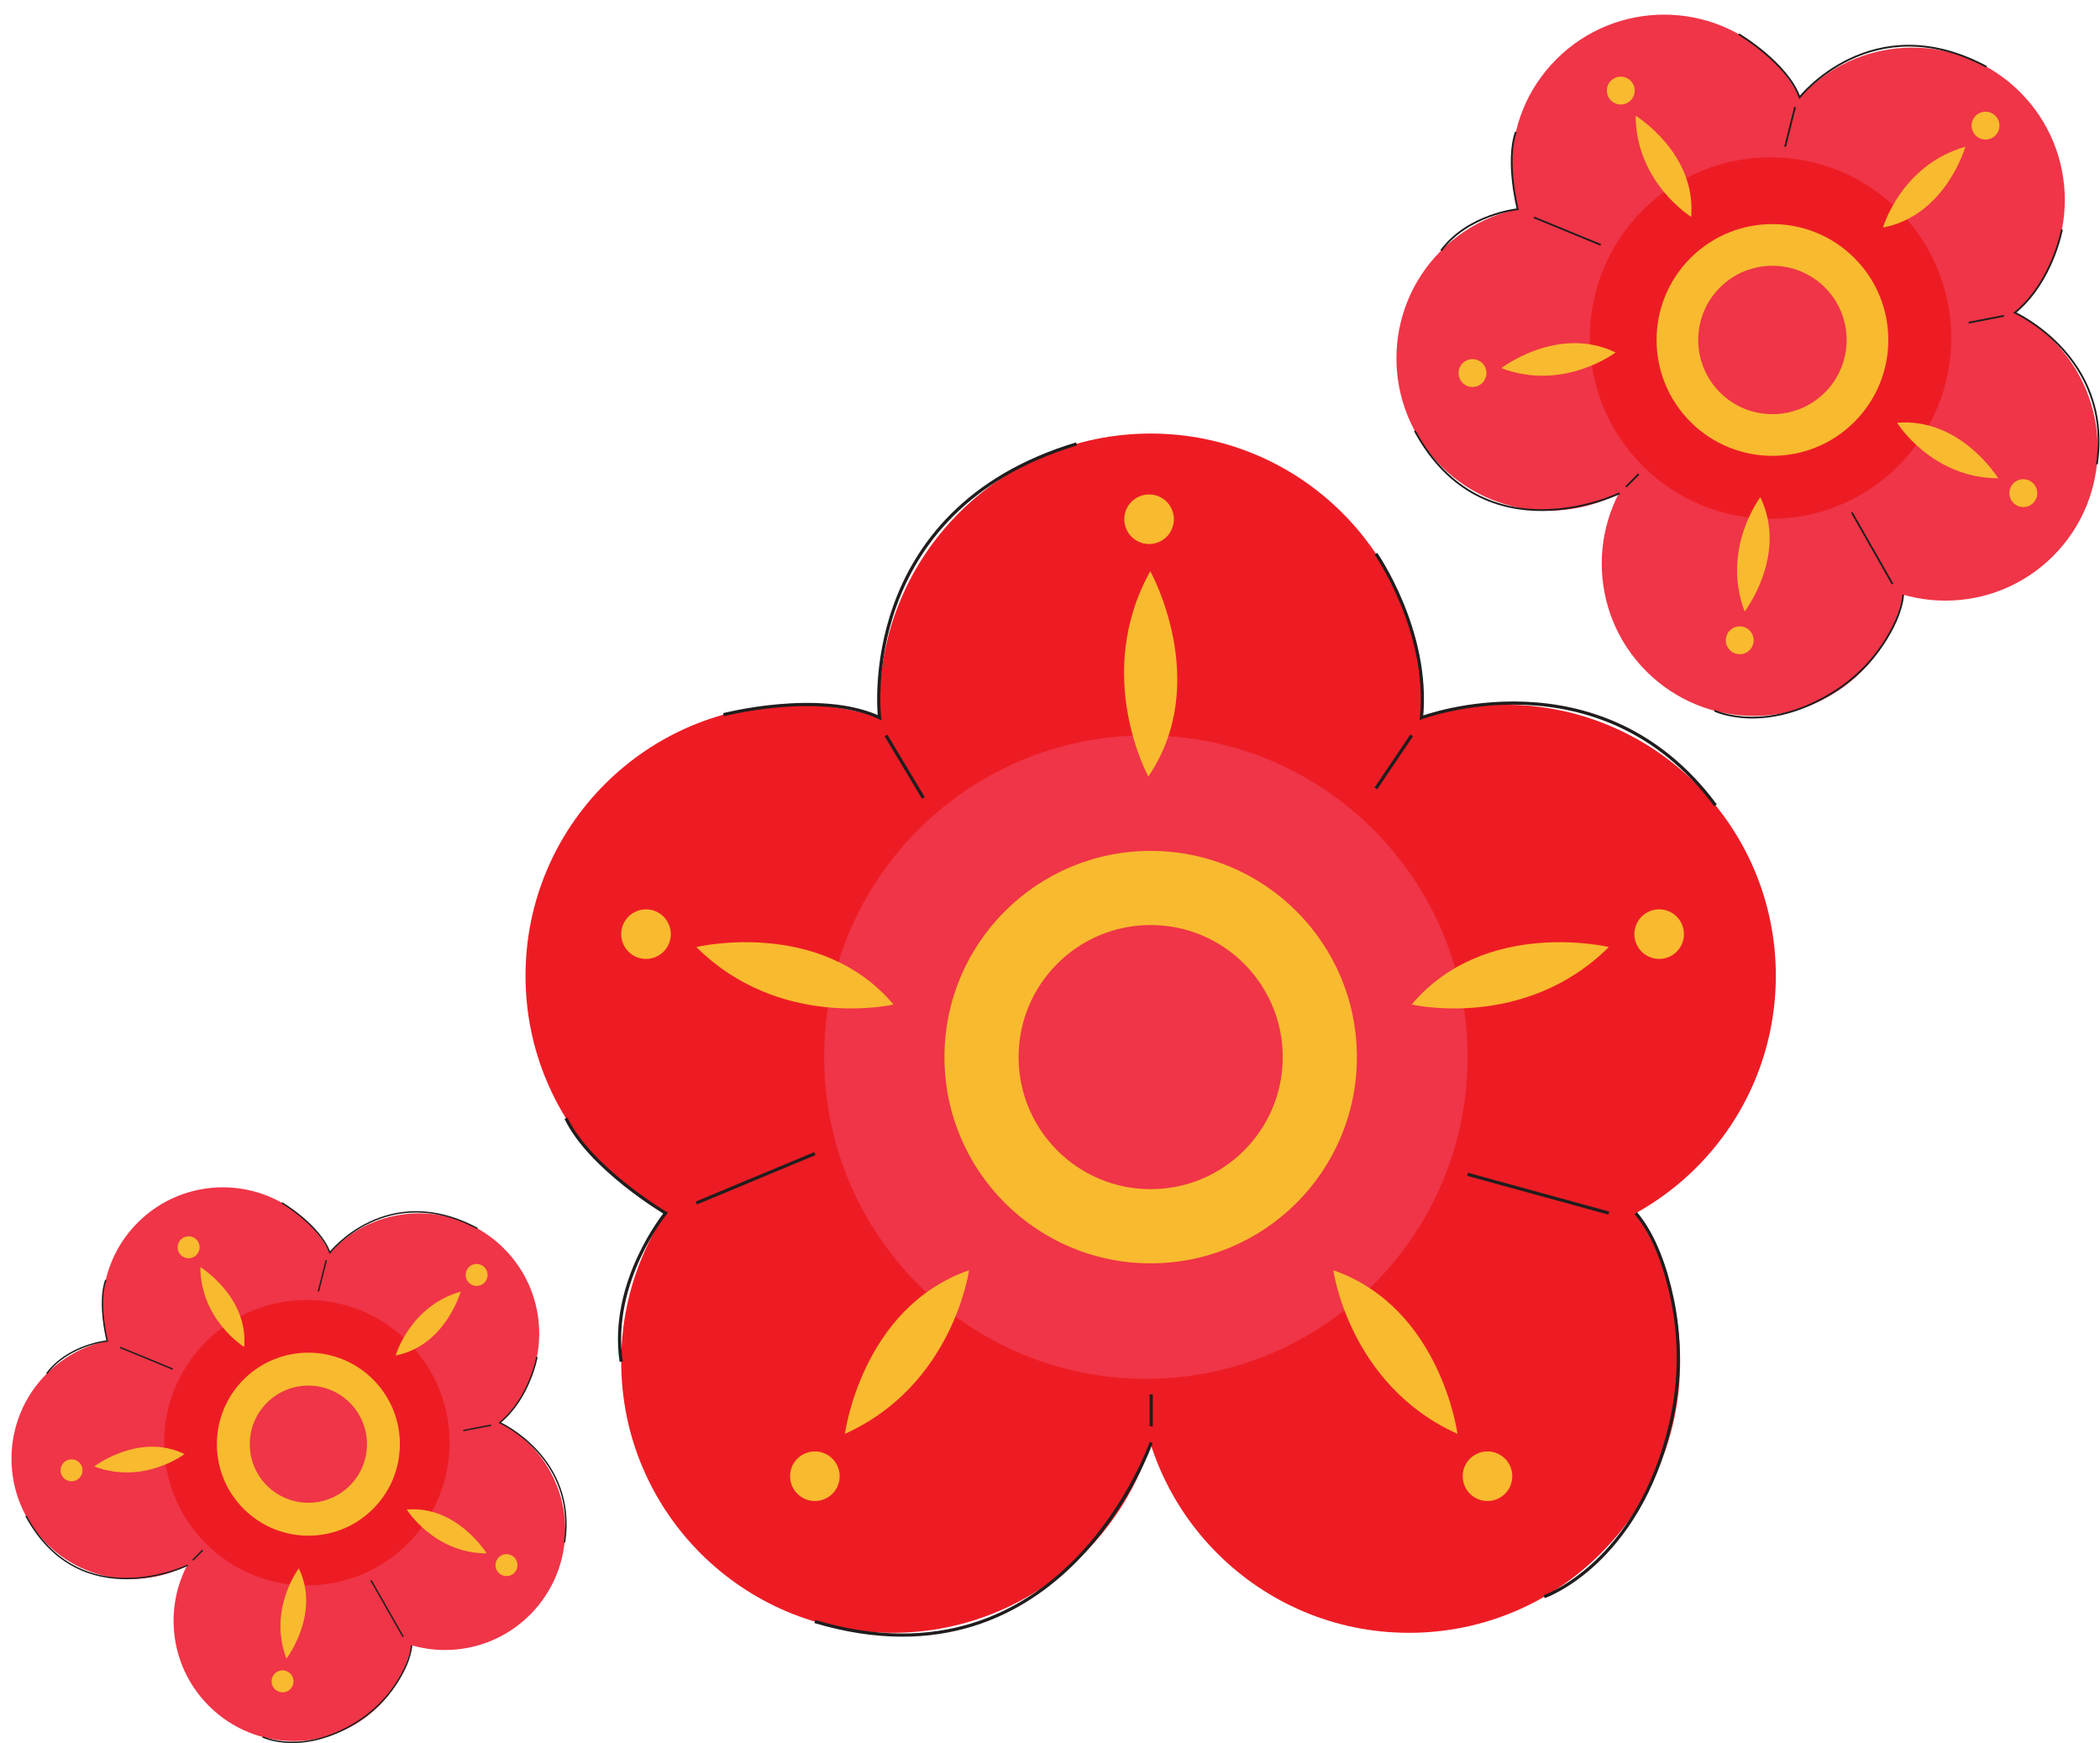<?xml version="1.0" encoding="UTF-8"?><svg xmlns="http://www.w3.org/2000/svg" xmlns:xlink="http://www.w3.org/1999/xlink" height="273.3" preserveAspectRatio="xMidYMid meet" version="1.0" viewBox="-1.8 -2.3 329.2 273.3" width="329.2" zoomAndPan="magnify"><defs><clipPath id="a"><path d="M 279 44 L 327.328 44 L 327.328 92 L 279 92 Z M 279 44"/></clipPath><clipPath id="b"><path d="M 310 29 L 327.328 29 L 327.328 75 L 310 75 Z M 310 29"/></clipPath><clipPath id="c"><path d="M 25 232 L 64 232 L 64 270.949 L 25 270.949 Z M 25 232"/></clipPath><clipPath id="d"><path d="M 36 252 L 66 252 L 66 270.949 L 36 270.949 Z M 36 252"/></clipPath></defs><g><g id="change1_1"><path d="M 221.082 108.164 C 221.082 131.637 202.055 150.664 178.582 150.664 C 155.109 150.664 136.082 131.637 136.082 108.164 C 136.082 84.691 155.109 65.664 178.582 65.664 C 202.055 65.664 221.082 84.691 221.082 108.164" fill="#ed1c24"/></g><g id="change1_2"><path d="M 165.582 150.664 C 165.582 174.137 146.555 193.164 123.082 193.164 C 99.609 193.164 80.582 174.137 80.582 150.664 C 80.582 127.191 99.609 108.164 123.082 108.164 C 146.555 108.164 165.582 127.191 165.582 150.664" fill="#ed1c24"/></g><g id="change1_3"><path d="M 180.582 211.164 C 180.582 234.637 161.555 253.664 138.082 253.664 C 114.609 253.664 95.582 234.637 95.582 211.164 C 95.582 187.691 114.609 168.664 138.082 168.664 C 161.555 168.664 180.582 187.691 180.582 211.164" fill="#ed1c24"/></g><g id="change1_4"><path d="M 191.582 150.664 C 191.582 174.137 210.609 193.164 234.082 193.164 C 257.555 193.164 276.582 174.137 276.582 150.664 C 276.582 127.191 257.555 108.164 234.082 108.164 C 210.609 108.164 191.582 127.191 191.582 150.664" fill="#ed1c24"/></g><g id="change1_5"><path d="M 176.582 211.164 C 176.582 234.637 195.609 253.664 219.082 253.664 C 242.555 253.664 261.582 234.637 261.582 211.164 C 261.582 187.691 242.555 168.664 219.082 168.664 C 195.609 168.664 176.582 187.691 176.582 211.164" fill="#ed1c24"/></g><g id="change2_1"><path d="M 228.266 163.414 C 228.266 191.27 205.684 213.848 177.832 213.848 C 149.98 213.848 127.398 191.27 127.398 163.414 C 127.398 135.562 149.98 112.98 177.832 112.98 C 205.684 112.98 228.266 135.562 228.266 163.414" fill="#ef3547"/></g><g id="change3_1"><path d="M 210.91 163.414 C 210.91 181.27 196.438 195.742 178.582 195.742 C 160.727 195.742 146.254 181.27 146.254 163.414 C 146.254 145.559 160.727 131.086 178.582 131.086 C 196.438 131.086 210.91 145.559 210.91 163.414" fill="#f8ba2f"/></g><g id="change2_2"><path d="M 199.285 163.414 C 199.285 174.848 190.016 184.117 178.582 184.117 C 167.148 184.117 157.879 174.848 157.879 163.414 C 157.879 151.98 167.148 142.711 178.582 142.711 C 190.016 142.711 199.285 151.98 199.285 163.414" fill="#ef3547"/></g><g id="change3_2"><path d="M 207.215 196.828 C 207.215 196.828 209.672 214.816 226.676 222.473 C 226.676 222.473 224.074 202.691 207.215 196.828" fill="#f8ba2f"/></g><g id="change3_3"><path d="M 235.258 228.805 C 235.43 230.941 233.836 232.816 231.695 232.988 C 229.555 233.164 227.684 231.566 227.508 229.43 C 227.336 227.289 228.93 225.414 231.07 225.242 C 233.211 225.07 235.086 226.664 235.258 228.805" fill="#f8ba2f"/></g><g id="change3_4"><path d="M 219.5 155.168 C 219.5 155.168 237.18 159.305 250.406 146.16 C 250.406 146.16 231.004 141.52 219.5 155.168" fill="#f8ba2f"/></g><g id="change3_5"><path d="M 259.387 140.41 C 261.445 141.012 262.629 143.172 262.023 145.23 C 261.422 147.289 259.262 148.473 257.203 147.867 C 255.145 147.266 253.961 145.105 254.566 143.047 C 255.168 140.988 257.328 139.805 259.387 140.41" fill="#f8ba2f"/></g><g id="change3_6"><path d="M 138.266 155.168 C 138.266 155.168 120.586 159.305 107.355 146.16 C 107.355 146.16 126.758 141.52 138.266 155.168" fill="#f8ba2f"/></g><g id="change3_7"><path d="M 98.375 140.41 C 96.316 141.012 95.137 143.172 95.738 145.23 C 96.344 147.289 98.5 148.473 100.562 147.867 C 102.621 147.266 103.801 145.105 103.199 143.047 C 102.594 140.988 100.438 139.805 98.375 140.41" fill="#f8ba2f"/></g><g id="change3_8"><path d="M 178.219 119.43 C 178.219 119.43 169.449 103.531 178.52 87.238 C 178.52 87.238 188.242 104.656 178.219 119.43" fill="#f8ba2f"/></g><g id="change3_9"><path d="M 181.629 77.035 C 180.488 75.215 178.09 74.664 176.273 75.801 C 174.453 76.941 173.898 79.34 175.039 81.156 C 176.18 82.977 178.574 83.527 180.395 82.391 C 182.215 81.254 182.766 78.855 181.629 77.035" fill="#f8ba2f"/></g><g id="change3_10"><path d="M 150.109 196.828 C 150.109 196.828 147.652 214.816 130.648 222.473 C 130.648 222.473 133.25 202.691 150.109 196.828" fill="#f8ba2f"/></g><g id="change3_11"><path d="M 122.066 228.805 C 121.895 230.941 123.488 232.816 125.629 232.988 C 127.77 233.164 129.641 231.566 129.816 229.43 C 129.988 227.289 128.395 225.414 126.254 225.242 C 124.113 225.07 122.238 226.664 122.066 228.805" fill="#f8ba2f"/></g><path d="M 1786.641 471.258 C 1786.641 471.258 1649.297 74.5 1259.414 190.555" fill="none" stroke="#211d1d" stroke-miterlimit="10" stroke-width="5" transform="matrix(.1 0 0 -.1 0 270.95)"/><path d="M 2402.695 229.5 C 2402.695 229.5 2549.688 280.086 2600.977 500.516 C 2615.898 564.539 2616.992 631.219 2603.594 695.555 C 2593.945 741.766 2576.758 794.578 2546.25 830.789" fill="none" stroke="#211d1d" stroke-miterlimit="10" stroke-width="5" transform="matrix(.1 0 0 -.1 0 270.95)"/><path d="M 955.82 597.859 C 937.109 722.977 1025.391 830.789 1025.391 830.789 C 1025.391 830.789 907.461 900.438 869.18 979.578" fill="none" stroke="#211d1d" stroke-miterlimit="10" stroke-width="5" transform="matrix(.1 0 0 -.1 0 270.95)"/><path d="M 1116.172 1612.117 C 1116.172 1612.117 1266.836 1651.023 1360.82 1607.547 C 1360.82 1607.547 1322.031 1931.648 1669.531 2036.609" fill="none" stroke="#211d1d" stroke-miterlimit="10" stroke-width="5" transform="matrix(.1 0 0 -.1 0 270.95)"/><path d="M 2138.906 1864.461 C 2138.906 1864.461 2223.594 1743.094 2210.312 1607.352 C 2210.312 1607.352 2490.586 1713.445 2671.289 1470.008" fill="none" stroke="#211d1d" stroke-miterlimit="10" stroke-width="5" transform="matrix(.1 0 0 -.1 0 270.95)"/><path d="M 2138.906 1496.609 L 2195 1579.695" fill="none" stroke="#211d1d" stroke-miterlimit="10" stroke-width="5" transform="matrix(.1 0 0 -.1 0 270.95)"/><path d="M 2282.656 891.609 L 2504.062 830.789" fill="none" stroke="#211d1d" stroke-miterlimit="10" stroke-width="5" transform="matrix(.1 0 0 -.1 0 270.95)"/><path d="M 1786.641 546.609 L 1786.641 496.609" fill="none" stroke="#211d1d" stroke-miterlimit="10" stroke-width="5" transform="matrix(.1 0 0 -.1 0 270.95)"/><path d="M 1073.555 846.609 L 1259.414 924.109" fill="none" stroke="#211d1d" stroke-miterlimit="10" stroke-width="5" transform="matrix(.1 0 0 -.1 0 270.95)"/><path d="M 1370.82 1579.695 L 1429.531 1481.609" fill="none" stroke="#211d1d" stroke-miterlimit="10" stroke-width="5" transform="matrix(.1 0 0 -.1 0 270.95)"/><g id="change2_3"><path d="M 314.887 45.926 C 305.562 55.254 290.441 55.254 281.117 45.926 C 271.789 36.602 271.789 21.48 281.117 12.156 C 290.441 2.828 305.562 2.828 314.887 12.156 C 324.215 21.48 324.215 36.602 314.887 45.926" fill="#ef3547"/></g><g id="change2_4"><path d="M 275.953 40.762 C 266.625 50.086 251.508 50.086 242.18 40.762 C 232.855 31.438 232.855 16.316 242.18 6.988 C 251.508 -2.336 266.625 -2.336 275.953 6.988 C 285.277 16.316 285.277 31.438 275.953 40.762" fill="#ef3547"/></g><g id="change2_5"><path d="M 257.875 70.758 C 248.551 80.082 233.43 80.082 224.105 70.758 C 214.777 61.434 214.777 46.312 224.105 36.988 C 233.43 27.66 248.551 27.66 257.875 36.988 C 267.199 46.312 267.199 61.434 257.875 70.758" fill="#ef3547"/></g><g clip-path="url(#a)" id="change2_13"><path d="M 286.281 51.09 C 276.957 60.418 276.957 75.535 286.281 84.863 C 295.609 94.188 310.727 94.188 320.055 84.863 C 329.379 75.535 329.379 60.418 320.055 51.09 C 310.727 41.766 295.609 41.766 286.281 51.09" fill="#ef3547"/></g><g id="change2_6"><path d="M 256.285 69.168 C 246.961 78.492 246.961 93.613 256.285 102.938 C 265.609 112.266 280.73 112.266 290.059 102.938 C 299.383 93.613 299.383 78.492 290.059 69.168 C 280.73 59.844 265.609 59.844 256.285 69.168" fill="#ef3547"/></g><g id="change1_6"><path d="M 295.789 70.73 C 284.723 81.797 266.781 81.797 255.715 70.73 C 244.648 59.664 244.648 41.723 255.715 30.656 C 266.781 19.59 284.723 19.59 295.789 30.656 C 306.855 41.723 306.855 59.664 295.789 70.73" fill="#ed1c24"/></g><g id="change3_12"><path d="M 288.895 63.836 C 281.801 70.93 270.301 70.93 263.207 63.836 C 256.113 56.742 256.113 45.242 263.207 38.148 C 270.301 31.055 281.801 31.055 288.895 38.148 C 295.988 45.242 295.988 56.742 288.895 63.836" fill="#f8ba2f"/></g><g id="change2_7"><path d="M 284.277 59.219 C 279.734 63.762 272.367 63.762 267.824 59.219 C 263.281 54.676 263.281 47.309 267.824 42.766 C 272.367 38.223 279.734 38.223 284.277 42.766 C 288.82 47.309 288.82 54.676 284.277 59.219" fill="#ef3547"/></g><g id="change3_13"><path d="M 274.152 75.645 C 274.152 75.645 267.98 83.766 271.695 93.562 C 271.695 93.562 278.52 84.672 274.152 75.645" fill="#f8ba2f"/></g><g id="change3_14"><path d="M 272.59 99.488 C 271.809 100.406 270.43 100.52 269.512 99.738 C 268.594 98.953 268.48 97.578 269.262 96.66 C 270.043 95.738 271.422 95.629 272.34 96.41 C 273.258 97.191 273.371 98.57 272.59 99.488" fill="#f8ba2f"/></g><g id="change3_15"><path d="M 295.586 63.973 C 295.586 63.973 300.965 72.641 311.441 72.676 C 311.441 72.676 305.578 63.121 295.586 63.973" fill="#f8ba2f"/></g><g id="change3_16"><path d="M 317.297 73.957 C 317.875 75.016 317.484 76.34 316.43 76.922 C 315.367 77.496 314.043 77.109 313.465 76.051 C 312.887 74.992 313.273 73.664 314.332 73.09 C 315.391 72.512 316.719 72.898 317.297 73.957" fill="#f8ba2f"/></g><g id="change3_17"><path d="M 263.309 31.695 C 263.309 31.695 254.641 26.316 254.609 15.84 C 254.609 15.84 264.16 21.703 263.309 31.695" fill="#f8ba2f"/></g><g id="change3_18"><path d="M 253.324 9.984 C 252.266 9.406 250.941 9.797 250.359 10.855 C 249.781 11.91 250.172 13.238 251.23 13.816 C 252.289 14.395 253.613 14.008 254.191 12.949 C 254.773 11.891 254.383 10.562 253.324 9.984" fill="#f8ba2f"/></g><g id="change3_19"><path d="M 293.383 33.371 C 293.383 33.371 296.215 23.57 306.293 20.703 C 306.293 20.703 303.234 31.484 293.383 33.371" fill="#f8ba2f"/></g><g id="change3_20"><path d="M 311.582 17.883 C 311.852 16.707 311.117 15.535 309.941 15.266 C 308.77 14.996 307.598 15.727 307.324 16.902 C 307.055 18.078 307.789 19.25 308.965 19.52 C 310.137 19.789 311.312 19.059 311.582 17.883" fill="#f8ba2f"/></g><g id="change3_21"><path d="M 251.465 52.953 C 251.465 52.953 243.344 59.125 233.543 55.41 C 233.543 55.41 242.434 48.586 251.465 52.953" fill="#f8ba2f"/></g><g id="change3_22"><path d="M 227.617 54.52 C 226.699 55.301 226.59 56.68 227.371 57.598 C 228.152 58.516 229.527 58.625 230.449 57.844 C 231.367 57.062 231.477 55.684 230.695 54.766 C 229.914 53.848 228.535 53.738 227.617 54.52" fill="#f8ba2f"/></g><path d="M 2520.82 1959.227 C 2520.82 1959.227 2308.633 1856.18 2199.844 2057.195" fill="none" stroke="#211d1d" stroke-miterlimit="10" stroke-width="2.809" transform="matrix(.1 0 0 -.1 0 270.95)"/><path d="M 2669.531 1618.445 C 2669.531 1618.445 2748.047 1580.125 2856.016 1647.312 C 2887.344 1666.844 2914.297 1692.898 2934.531 1723.797 C 2949.023 1745.984 2963.203 1773.797 2965.469 1800.281" fill="none" stroke="#211d1d" stroke-miterlimit="10" stroke-width="2.809" transform="matrix(.1 0 0 -.1 0 270.95)"/><path d="M 2241.055 2339.617 C 2283.32 2396.766 2361.211 2404.539 2361.211 2404.539 C 2361.211 2404.539 2342.031 2479.031 2358.281 2525.711" fill="none" stroke="#211d1d" stroke-miterlimit="10" stroke-width="2.809" transform="matrix(.1 0 0 -.1 0 270.95)"/><path d="M 2707.734 2678.875 C 2707.734 2678.875 2783.047 2634.5 2803.125 2579.891 C 2803.125 2579.891 2916.445 2724.031 3096.211 2627.703" fill="none" stroke="#211d1d" stroke-miterlimit="10" stroke-width="2.809" transform="matrix(.1 0 0 -.1 0 270.95)"/><g clip-path="url(#b)"><path d="M 3214.297 2372.82 C 3214.297 2372.82 3199.766 2290.945 3140.547 2242.273 C 3140.547 2242.273 3294.023 2173.094 3269.102 2004.578" fill="none" stroke="#211d1d" stroke-miterlimit="10" stroke-width="2.809" transform="matrix(.1 0 0 -.1 0 270.95)"/></g><path d="M 3068.164 2226.688 L 3123.438 2237.391" fill="none" stroke="#211d1d" stroke-miterlimit="10" stroke-width="2.809" transform="matrix(.1 0 0 -.1 0 270.95)"/><path d="M 2884.883 1929.188 L 2948.711 1817.039" fill="none" stroke="#211d1d" stroke-miterlimit="10" stroke-width="2.809" transform="matrix(.1 0 0 -.1 0 270.95)"/><path d="M 2550.742 1989.188 L 2530.898 1969.305" fill="none" stroke="#211d1d" stroke-miterlimit="10" stroke-width="2.809" transform="matrix(.1 0 0 -.1 0 270.95)"/><path d="M 2386.641 2391.688 L 2491.289 2348.641" fill="none" stroke="#211d1d" stroke-miterlimit="10" stroke-width="2.809" transform="matrix(.1 0 0 -.1 0 270.95)"/><path d="M 2796.016 2564.812 L 2780.352 2502.547" fill="none" stroke="#211d1d" stroke-miterlimit="10" stroke-width="2.809" transform="matrix(.1 0 0 -.1 0 270.95)"/><g id="change2_8"><path d="M 77.207 220.094 C 69.844 227.457 57.906 227.457 50.543 220.094 C 43.18 212.727 43.18 200.789 50.543 193.426 C 57.906 186.062 69.844 186.062 77.207 193.426 C 84.57 200.789 84.57 212.727 77.207 220.094" fill="#ef3547"/></g><g id="change2_9"><path d="M 46.465 216.016 C 39.098 223.379 27.16 223.379 19.797 216.016 C 12.434 208.648 12.434 196.711 19.797 189.348 C 27.16 181.984 39.098 181.984 46.465 189.348 C 53.828 196.711 53.828 208.648 46.465 216.016" fill="#ef3547"/></g><g id="change2_10"><path d="M 32.188 239.699 C 24.824 247.062 12.887 247.062 5.523 239.699 C -1.84 232.336 -1.84 220.398 5.523 213.035 C 12.887 205.668 24.824 205.668 32.188 213.035 C 39.551 220.398 39.551 232.336 32.188 239.699" fill="#ef3547"/></g><g id="change2_11"><path d="M 54.621 224.168 C 47.258 231.535 47.258 243.473 54.621 250.836 C 61.984 258.199 73.922 258.199 81.285 250.836 C 88.652 243.473 88.652 231.535 81.285 224.168 C 73.922 216.809 61.984 216.809 54.621 224.168" fill="#ef3547"/></g><g clip-path="url(#c)" id="change2_14"><path d="M 30.934 238.445 C 23.57 245.809 23.57 257.746 30.934 265.109 C 38.297 272.477 50.238 272.477 57.602 265.109 C 64.965 257.746 64.965 245.809 57.602 238.445 C 50.238 231.082 38.297 231.082 30.934 238.445" fill="#ef3547"/></g><g id="change1_7"><path d="M 62.129 239.68 C 53.391 248.414 39.223 248.414 30.484 239.68 C 21.746 230.941 21.746 216.773 30.484 208.035 C 39.223 199.297 53.391 199.297 62.129 208.035 C 70.867 216.773 70.867 230.941 62.129 239.68" fill="#ed1c24"/></g><g id="change3_23"><path d="M 56.684 234.234 C 51.082 239.836 42 239.836 36.398 234.234 C 30.797 228.633 30.797 219.551 36.398 213.949 C 42 208.348 51.082 208.348 56.684 213.949 C 62.285 219.551 62.285 228.633 56.684 234.234" fill="#f8ba2f"/></g><g id="change2_12"><path d="M 53.035 230.586 C 49.449 234.172 43.633 234.172 40.047 230.586 C 36.461 227 36.461 221.184 40.047 217.598 C 43.633 214.012 49.449 214.012 53.035 217.598 C 56.625 221.184 56.625 227 53.035 230.586" fill="#ef3547"/></g><g id="change3_24"><path d="M 45.043 243.559 C 45.043 243.559 40.168 249.973 43.102 257.707 C 43.102 257.707 48.492 250.688 45.043 243.559" fill="#f8ba2f"/></g><g id="change3_25"><path d="M 43.809 262.387 C 43.191 263.113 42.102 263.199 41.379 262.582 C 40.652 261.965 40.566 260.879 41.18 260.152 C 41.797 259.426 42.887 259.34 43.613 259.957 C 44.336 260.574 44.426 261.66 43.809 262.387" fill="#f8ba2f"/></g><g id="change3_26"><path d="M 61.965 234.34 C 61.965 234.34 66.215 241.188 74.488 241.215 C 74.488 241.215 69.855 233.668 61.965 234.34" fill="#f8ba2f"/></g><g id="change3_27"><path d="M 79.109 242.227 C 79.566 243.062 79.262 244.109 78.426 244.566 C 77.59 245.023 76.539 244.715 76.086 243.879 C 75.629 243.043 75.934 241.996 76.77 241.539 C 77.605 241.082 78.652 241.391 79.109 242.227" fill="#f8ba2f"/></g><g id="change3_28"><path d="M 36.48 208.855 C 36.48 208.855 29.637 204.609 29.609 196.336 C 29.609 196.336 37.152 200.965 36.48 208.855" fill="#f8ba2f"/></g><g id="change3_29"><path d="M 28.598 191.711 C 27.762 191.254 26.715 191.562 26.258 192.398 C 25.801 193.234 26.105 194.281 26.941 194.738 C 27.777 195.195 28.824 194.887 29.281 194.051 C 29.738 193.219 29.434 192.168 28.598 191.711" fill="#f8ba2f"/></g><g id="change3_30"><path d="M 60.227 210.18 C 60.227 210.18 62.465 202.441 70.422 200.172 C 70.422 200.172 68.008 208.691 60.227 210.18" fill="#f8ba2f"/></g><g id="change3_31"><path d="M 74.598 197.949 C 74.809 197.02 74.23 196.094 73.305 195.883 C 72.375 195.668 71.449 196.246 71.234 197.176 C 71.023 198.102 71.602 199.027 72.531 199.242 C 73.457 199.457 74.383 198.875 74.598 197.949" fill="#f8ba2f"/></g><g id="change3_32"><path d="M 27.129 225.641 C 27.129 225.641 20.715 230.516 12.977 227.582 C 12.977 227.582 19.996 222.191 27.129 225.641" fill="#f8ba2f"/></g><g id="change3_33"><path d="M 8.297 226.875 C 7.574 227.492 7.484 228.582 8.102 229.309 C 8.719 230.031 9.809 230.121 10.531 229.504 C 11.258 228.887 11.344 227.797 10.727 227.074 C 10.113 226.348 9.023 226.258 8.297 226.875" fill="#f8ba2f"/></g><path d="M 276.172 278.797 C 276.172 278.797 108.594 197.43 22.695 356.141" fill="none" stroke="#211d1d" stroke-miterlimit="10" stroke-width="2.218" transform="matrix(.1 0 0 -.1 0 270.95)"/><g clip-path="url(#d)"><path d="M 393.594 9.695 C 393.594 9.695 455.547 -20.539 540.82 32.508 C 565.586 47.898 586.836 68.484 602.812 92.859 C 614.297 110.398 625.469 132.352 627.266 153.289" fill="none" stroke="#211d1d" stroke-miterlimit="10" stroke-width="2.218" transform="matrix(.1 0 0 -.1 0 270.95)"/></g><path d="M 55.234 579.148 C 88.594 624.305 150.117 630.398 150.117 630.398 C 150.117 630.398 134.961 689.266 147.812 726.102" fill="none" stroke="#211d1d" stroke-miterlimit="10" stroke-width="2.218" transform="matrix(.1 0 0 -.1 0 270.95)"/><path d="M 423.75 847.039 C 423.75 847.039 483.203 812 499.062 768.875 C 499.062 768.875 588.555 882.703 730.508 806.648" fill="none" stroke="#211d1d" stroke-miterlimit="10" stroke-width="2.218" transform="matrix(.1 0 0 -.1 0 270.95)"/><path d="M 823.75 605.359 C 823.75 605.359 812.266 540.711 765.508 502.312 C 765.508 502.312 886.68 447.664 867.031 314.617" fill="none" stroke="#211d1d" stroke-miterlimit="10" stroke-width="2.218" transform="matrix(.1 0 0 -.1 0 270.95)"/><path d="M 708.359 489.969 L 751.992 498.445" fill="none" stroke="#211d1d" stroke-miterlimit="10" stroke-width="2.218" transform="matrix(.1 0 0 -.1 0 270.95)"/><path d="M 563.633 255.086 L 614.023 166.531" fill="none" stroke="#211d1d" stroke-miterlimit="10" stroke-width="2.218" transform="matrix(.1 0 0 -.1 0 270.95)"/><path d="M 299.805 302.43 L 284.102 286.766" fill="none" stroke="#211d1d" stroke-miterlimit="10" stroke-width="2.218" transform="matrix(.1 0 0 -.1 0 270.95)"/><path d="M 170.195 620.281 L 252.812 586.258" fill="none" stroke="#211d1d" stroke-miterlimit="10" stroke-width="2.218" transform="matrix(.1 0 0 -.1 0 270.95)"/><path d="M 493.438 757 L 481.094 707.82" fill="none" stroke="#211d1d" stroke-miterlimit="10" stroke-width="2.218" transform="matrix(.1 0 0 -.1 0 270.95)"/></g></svg>